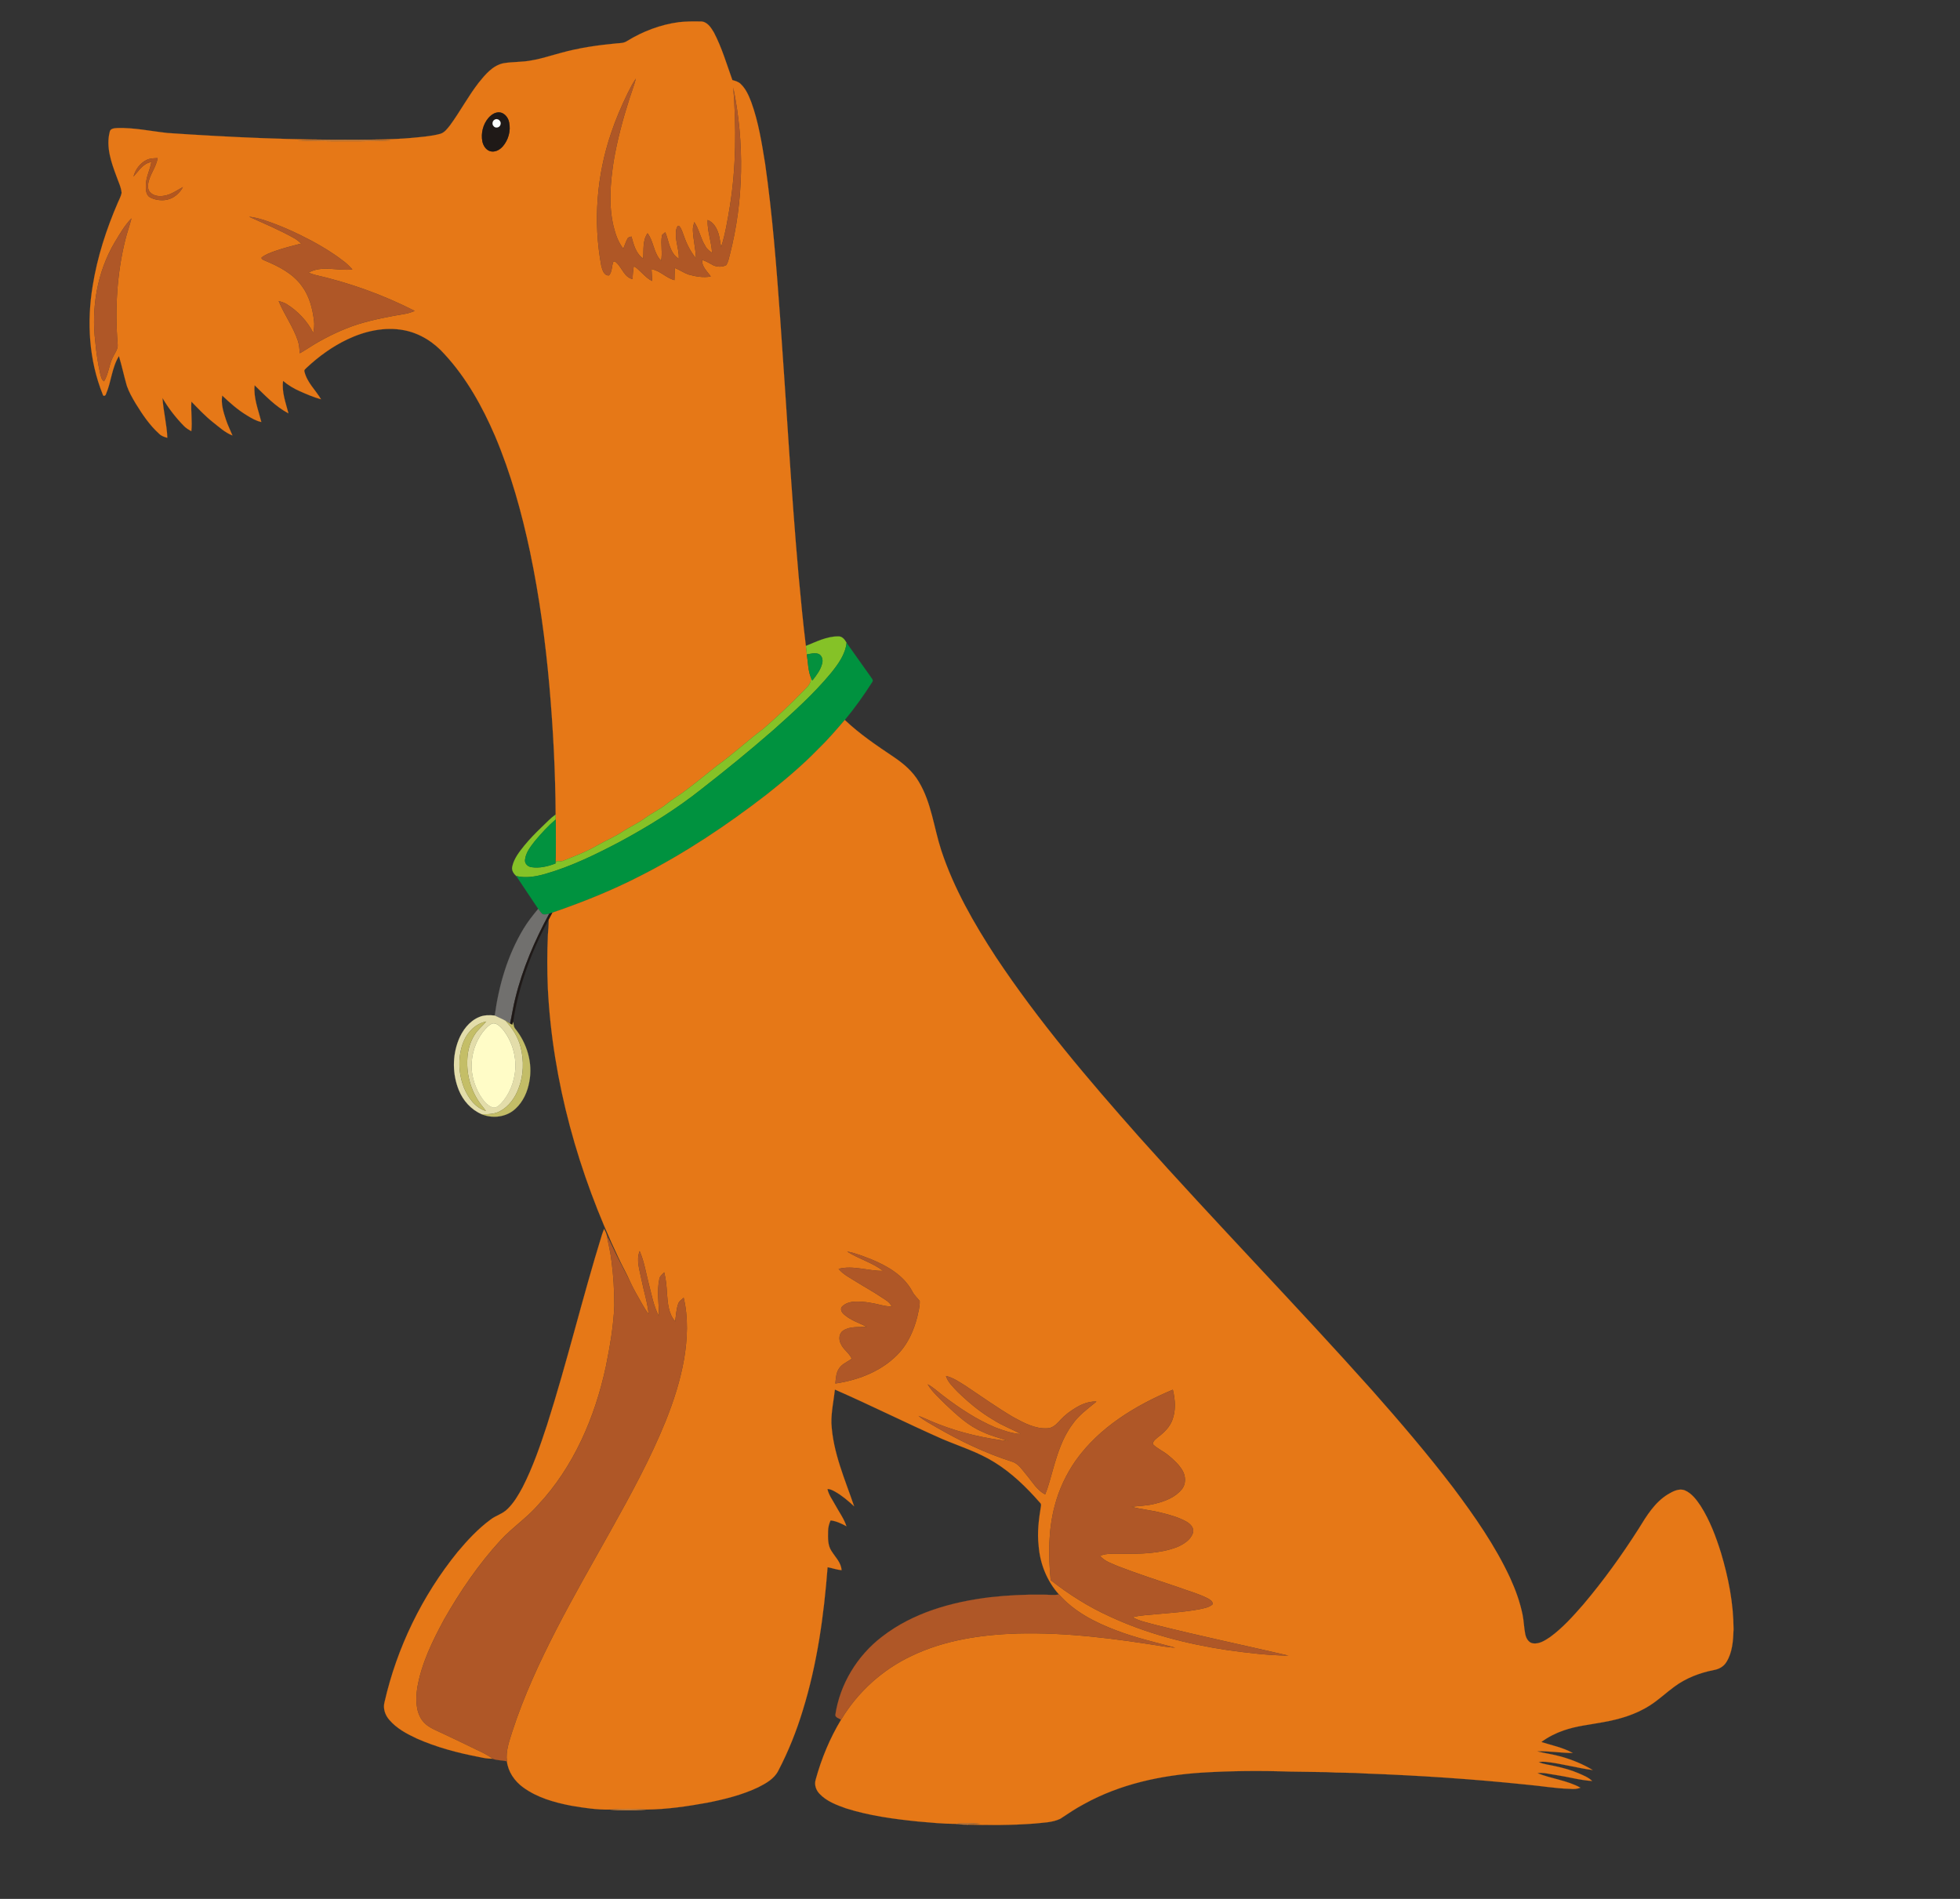 <?xml version="1.0" encoding="UTF-8"?>
<!DOCTYPE svg  PUBLIC '-//W3C//DTD SVG 1.1//EN'  'http://www.w3.org/Graphics/SVG/1.1/DTD/svg11.dtd'>
<svg enable-background="new 0 0 1920 1860" version="1.1" viewBox="0 0 1920 1860" xml:space="preserve" xmlns="http://www.w3.org/2000/svg">
<rect x="0" y="0" width="1920" height="1860" fill="#333333" stroke="none"/>
<g stroke-width=".094">
	<path d="m614.22 40.23c15.44-9.49 32.75-16.11 50.76-18.5 6.98-0.76 14.01-0.86 21.03-0.68 6.44-0.33 10.37 5.77 13.26 10.64 7.8 14.84 12.5 31.03 18.15 46.75 2.91 0.85 6.04 1.62 8.23 3.89 5.04 4.8 7.84 11.37 10.29 17.76 7.07 19.43 10.26 39.97 13.57 60.3 7.15 49.94 11.02 100.27 14.67 150.55 6.14 84.69 10.7 169.48 18.22 254.07 2.1 22.58 4.23 45.17 7.02 67.69 0.31 2.77 0.63 5.55 0.95 8.33 1.27 7.61 1.09 15.58 4.05 22.81 0.58 5.91-4.36 9.78-8.02 13.57-12.3 12.68-25.19 24.78-38.51 36.37-15.63 11.66-29.87 25.07-45.76 36.39-11.09 8.92-22.11 17.96-33.59 26.39-5.3 3.67-10.77 7.12-15.8 11.17-6.4 5.16-13.94 8.59-20.56 13.43-7.25 5.34-15.55 8.96-23.05 13.92-7.64 5.02-16.16 8.45-24.05 13.03-10.54 6.12-21.96 10.48-33.26 14.97-2.12 0.97-4.41 0.2-6.62 0.36-0.36 0.79-0.73 1.56-1.09 2.35 0.66-14.33 0.3-28.7 0.22-43.05-0.03-1.65-0.04-3.28-0.02-4.91-0.24-41.98-2.43-83.96-6.09-125.78-3.91-44.02-9.86-87.91-18.9-131.18-8.21-38.81-18.9-77.25-34.38-113.83-12.4-28.76-27.85-56.63-49.17-79.8-10.43-11.91-24.5-20.9-40.18-23.83-18.77-3.52-38.19 0.86-55.21 8.96-14.78 7.03-28.18 16.74-40.1 27.89-0.9 1.04-2.6 1.99-2.07 3.62 2.43 10.61 10.88 18.15 16.27 27.21-7.16-1.9-13.97-4.92-20.75-7.88-5.92-2.59-11.47-5.98-16.43-10.13-1.5 10.85 2.61 21.43 5.25 31.8-12.83-6.78-22.85-17.55-33.14-27.52-1.24 12.4 3.64 24.19 6.6 35.99-5.1-1.03-9.6-3.71-13.97-6.41-8.98-5.37-16.8-12.33-24.35-19.5-1.39 7.99 1.09 15.88 3.54 23.4 1.75 5.39 4.33 10.44 6.48 15.67-7.33-2.76-13.1-8.29-19.19-13.03-7.61-6.06-14.25-13.16-21.02-20.11-0.69 9.65 1.01 19.32-0.07 28.96-2.67-1.49-5.35-3.05-7.45-5.31-7.97-8.2-15.06-17.3-20.8-27.2 0.82 13.09 4.25 25.9 4.74 39.02-2.84-0.8-5.76-1.7-7.9-3.85-9.42-8.47-16.54-19.11-23.14-29.83-3.3-5.56-6.57-11.21-8.65-17.36-2.77-9.62-4.82-19.44-7.71-29.02-7.03 11.29-7.49 25.12-12.68 37.16-0.31 1.75-2.79 2.7-3.16 0.45-13.57-33.61-15.73-71.01-9.84-106.55 4.5-28.09 13.38-55.33 24.64-81.4 1.32-3.11 3.02-6.11 3.68-9.46-0.45-5.67-3.16-10.81-4.97-16.12-5.12-13.72-10.45-28.71-6.74-43.45 0.44-3.66 4.67-3.82 7.54-4 16.58-0.48 32.88 3.15 49.29 4.88 61.81 4.2 123.74 7.01 185.71 6.55 17.35-0.07 34.73-0.19 52.03-1.64 9.76-0.99 19.63-1.51 29.15-4.06 4.29-1.2 6.98-5.05 9.65-8.33 9.95-13.56 17.83-28.54 28.15-41.84 6.38-7.91 13.51-16.6 23.91-18.96 9.32-1.65 18.91-0.97 28.2-2.92 9.76-1.65 19.14-4.87 28.7-7.36 17.69-4.94 35.95-7.47 54.21-9.22 3.48-0.29 7.22-0.22 10.23-2.28m0.47 51.46c-6.12 12.65-11.7 25.58-16.11 38.92-14.07 41.4-17.58 86.41-9.61 129.42 0.97 3.9 2.51 10.17 7.65 9.71 3.09-3.67 2.52-8.84 4.08-13.14 1.53-1.57 2.92 0.65 4.09 1.59 4.91 5.12 7.19 13.56 14.96 15.17-0.14-4.28 0.58-8.51 1.08-12.75 6.7 4.05 10.85 11.19 18 14.61-0.11-3.86-0.38-7.71-0.63-11.56 8.5 1.35 14.26 8.59 22.5 10.7 0.07-4 0.11-7.99 0.27-11.98 4.55 1.85 8.63 4.67 13.21 6.41 7.12 1.99 14.67 3.4 22.05 2.01-3.4-5.08-8.95-9.46-8.36-16.21 3.99 1.19 7.5 3.41 11.12 5.38 3.91 1.6 8.84 1.76 12.56-0.41 1.77-2.98 2.4-6.44 3.29-9.75 13.78-53.38 14.5-109.89 3.51-163.83 2.97 38.62 2.83 77.69-3.35 116.01-2.22 13.51-4.45 27.1-8.58 40.17-0.83-4.36-1.34-8.79-2.51-13.08-1.74-5.61-4.93-11.37-10.7-13.56-0.47 10.93 3.82 21.29 4.34 32.14-2.57-1.84-5.19-3.74-6.6-6.66-4.7-7.34-6-16.26-10.84-23.5-0.73 2.77-1.57 5.59-1.34 8.5 0.42 9.09 2.74 17.98 3.02 27.09-5.29-6.52-9.16-14.07-11.85-21.99-1.28-3.24-2.15-6.8-4.42-9.51-1.88-1.58-2.34 1.56-2.96 2.79-2.04 9.81 2.85 19.3 2.41 29.12-9.06-5.6-9.62-17.11-13.25-26.08-1.04 1.34-3.21 1.85-3.36 3.76-1.3 8.03 0.83 16.21-0.72 24.24-7.44-7.31-7.14-18.81-13.29-26.92-5.13 7.29-3.63 16.41-4.3 24.76-7.19-4.9-9.31-13.69-11.52-21.57-1.32 0.53-3.11 0.53-3.77 2.01-1.7 3.15-2.76 6.59-4.18 9.86-4.98-6.26-7.61-13.96-9.52-21.62-5.04-20.93-3.19-42.75 0.02-63.8 3.55-20.88 9.04-41.39 15.51-61.54 2.06-6.53 4.59-12.92 6.28-19.57-3.11 4.67-5.72 9.64-8.18 14.66m-128.33 18.66c-3.15 0.67-5.75 2.8-7.84 5.16-5.37 6.26-7.49 15.02-5.96 23.09 0.89 4.05 3.42 8.17 7.57 9.47 4.6 1.31 9.33-1.22 12.32-4.62 5.44-6.26 8-15.11 6.32-23.27-0.85-5.8-6.15-11.47-12.41-9.83m-194.55 27.14c10.71 0.72 21.45 0.58 32.18 0.82 19.75-0.04 39.52 0.35 59.24-0.85-30.47-0.73-60.95-0.42-91.42 0.03m-148.14 19.17c-6.49 3.12-11 9.42-12.89 16.26 5.11-5.52 9.35-13.08 17.53-14.22-1.36 7.88-5.49 15.14-5.44 23.29-0.04 3.93 0.16 8.92 3.95 11.18 5.06 2.77 11.19 3.55 16.84 2.43 6.76-1.49 12.27-6.34 15.52-12.34-5.91 3.2-11.55 7.41-18.35 8.49-4.62 0.77-10 0.42-13.47-3.12-2.35-2.13-2.73-5.56-2.24-8.53 1.32-9.03 7.91-16.19 9.27-25.23-3.61 0.18-7.41 0.13-10.72 1.79m100.31 55.57c15.18 6.91 30.65 13.3 45.16 21.59 2.15 1.37 4.05 3.09 6 4.73-8.79 2.21-17.57 4.51-26.14 7.49-4.43 1.65-9.02 3.25-12.75 6.23-0.33 2 2.17 2.23 3.44 3.06 13.54 5.57 27.35 12.72 36.09 24.9 7.29 9.82 10.43 22.02 11.86 34 0.53 3.99 0.04 8.01-0.72 11.93-5.96-11.8-15.33-21.66-26.58-28.55-2.29-1.3-4.86-1.98-7.36-2.75 5.56 13.42 14.36 25.36 18.95 39.23 1.22 3.86 1.47 7.94 1.73 11.96 4.92-2.78 9.6-5.94 14.4-8.91 13.24-7.81 27.19-14.49 41.8-19.3 15.46-4.84 31.42-7.84 47.37-10.53 3.16-0.45 6.09-1.76 9.1-2.73-31.15-15.89-64.34-27.78-98.44-35.5-1.93-0.59-3.82-1.33-5.71-2.02 13.24-7.54 28.75-1.49 42.99-3.15-3.09-3.63-6.67-6.81-10.57-9.56-9.22-7.05-19.22-13-29.41-18.53-15.02-7.95-30.55-15-46.71-20.3-4.72-1.56-9.59-2.61-14.5-3.29m-131.6 25.13c-17.22 29.08-23.06 64.07-19.01 97.42 0.95 10.71 2.56 21.37 4.95 31.85 0.7 2.47 1.21 5.41 3.61 6.85 4.33-7.11 4.79-15.74 8.4-23.17 1.92-4.29 5.54-8.22 4.9-13.25-2.74-34.19-0.75-68.93 7.53-102.26 1.74-7.04 4.22-13.87 6.03-20.89-6.71 6.87-11.47 15.3-16.41 23.45z" fill="#E67817" stroke="#E67817"/>
	<path d="m614.69 91.69c2.46-5.02 5.07-9.99 8.18-14.66-1.69 6.65-4.22 13.04-6.28 19.57-6.47 20.15-11.96 40.66-15.51 61.54-3.21 21.05-5.06 42.87-0.02 63.8 1.91 7.66 4.54 15.36 9.52 21.62 1.42-3.27 2.48-6.71 4.18-9.86 0.66-1.48 2.45-1.48 3.77-2.01 2.21 7.88 4.33 16.67 11.52 21.57 0.67-8.35-0.83-17.47 4.3-24.76 6.15 8.11 5.85 19.61 13.29 26.92 1.55-8.03-0.58-16.21 0.72-24.24 0.15-1.91 2.32-2.42 3.36-3.76 3.63 8.97 4.19 20.48 13.25 26.08 0.44-9.82-4.45-19.31-2.41-29.12 0.62-1.23 1.08-4.37 2.96-2.79 2.27 2.71 3.14 6.27 4.42 9.51 2.69 7.92 6.56 15.47 11.85 21.99-0.28-9.11-2.6-18-3.02-27.09-0.23-2.91 0.61-5.73 1.34-8.5 4.84 7.24 6.14 16.16 10.84 23.5 1.41 2.92 4.03 4.82 6.6 6.66-0.52-10.85-4.81-21.21-4.34-32.14 5.77 2.19 8.96 7.95 10.7 13.56 1.17 4.29 1.68 8.72 2.51 13.08 4.13-13.07 6.36-26.66 8.58-40.17 6.18-38.32 6.32-77.39 3.35-116.01 10.99 53.94 10.27 110.45-3.51 163.83-0.89 3.31-1.52 6.77-3.29 9.75-3.72 2.17-8.65 2.01-12.56 0.41-3.62-1.97-7.13-4.19-11.12-5.38-0.59 6.75 4.96 11.13 8.36 16.21-7.38 1.39-14.93-0.02-22.05-2.01-4.58-1.74-8.66-4.56-13.21-6.41-0.16 3.99-0.2 7.98-0.27 11.98-8.24-2.11-14-9.35-22.5-10.7 0.25 3.85 0.52 7.7 0.63 11.56-7.15-3.42-11.3-10.56-18-14.61-0.5 4.24-1.22 8.47-1.08 12.75-7.77-1.61-10.05-10.05-14.96-15.17-1.17-0.94-2.56-3.16-4.09-1.59-1.56 4.3-0.99 9.47-4.08 13.14-5.14 0.46-6.68-5.81-7.65-9.71-7.97-43.01-4.46-88.02 9.61-129.42 4.41-13.34 9.99-26.27 16.11-38.92z" fill="#AF5726" stroke="#AF5726"/>
	<path d="m486.36 110.35c6.26-1.64 11.56 4.03 12.41 9.83 1.68 8.16-0.88 17.01-6.32 23.27-2.99 3.4-7.72 5.93-12.32 4.62-4.15-1.3-6.68-5.42-7.57-9.47-1.53-8.07 0.59-16.83 5.96-23.09 2.09-2.36 4.69-4.49 7.84-5.16m-1.87 6.97c-2.13 1.18-2.66 4.28-1.04 6.1 1.78 2.6 6.29 1.56 6.8-1.55 1.07-3.22-2.89-6.59-5.76-4.55z" fill="#1F1917" stroke="#1F1917"/>
	<path d="m484.49 117.32c2.87-2.04 6.83 1.33 5.76 4.55-0.51 3.11-5.02 4.15-6.8 1.55-1.62-1.82-1.09-4.92 1.04-6.1z" fill="#FBFDFD" stroke="#FBFDFD"/>
	<path d="m291.81 137.49c30.47-0.45 60.95-0.76 91.42-0.03-19.72 1.2-39.49 0.81-59.24 0.85-10.73-0.24-21.47-0.1-32.18-0.82z" fill="#C57A35" stroke="#C57A35"/>
	<path d="m143.67 156.66c3.31-1.66 7.11-1.61 10.72-1.79-1.36 9.04-7.95 16.2-9.27 25.23-0.49 2.97-0.11 6.4 2.24 8.53 3.47 3.54 8.85 3.89 13.47 3.12 6.8-1.08 12.44-5.29 18.35-8.49-3.25 6-8.76 10.85-15.52 12.34-5.65 1.12-11.78 0.34-16.84-2.43-3.79-2.26-3.99-7.25-3.95-11.18-0.05-8.15 4.08-15.41 5.44-23.29-8.18 1.14-12.42 8.7-17.53 14.22 1.89-6.84 6.4-13.14 12.89-16.26z" fill="#B3561F" stroke="#B3561F"/>
	<path d="m243.98 212.23c4.91 0.68 9.78 1.73 14.5 3.29 16.16 5.3 31.69 12.35 46.71 20.3 10.19 5.53 20.19 11.48 29.41 18.53 3.9 2.75 7.48 5.93 10.57 9.56-14.24 1.66-29.75-4.39-42.99 3.15 1.89 0.69 3.78 1.43 5.71 2.02 34.1 7.72 67.29 19.61 98.44 35.5-3.01 0.97-5.94 2.28-9.1 2.73-15.95 2.69-31.91 5.69-47.37 10.53-14.61 4.81-28.56 11.49-41.8 19.3-4.8 2.97-9.48 6.13-14.4 8.91-0.26-4.02-0.51-8.1-1.73-11.96-4.59-13.87-13.39-25.81-18.95-39.23 2.5 0.77 5.07 1.45 7.36 2.75 11.25 6.89 20.62 16.75 26.58 28.55 0.76-3.92 1.25-7.94 0.72-11.93-1.43-11.98-4.57-24.18-11.86-34-8.74-12.18-22.55-19.33-36.09-24.9-1.27-0.83-3.77-1.06-3.44-3.06 3.73-2.98 8.32-4.58 12.75-6.23 8.57-2.98 17.35-5.28 26.14-7.49-1.95-1.64-3.85-3.36-6-4.73-14.51-8.29-29.98-14.68-45.16-21.59z" fill="#AF5727" stroke="#AF5727"/>
	<path d="m112.38 237.36c4.94-8.15 9.7-16.58 16.41-23.45-1.81 7.02-4.29 13.85-6.03 20.89-8.28 33.33-10.27 68.07-7.53 102.26 0.64 5.03-2.98 8.96-4.9 13.25-3.61 7.43-4.07 16.06-8.4 23.17-2.4-1.44-2.91-4.38-3.61-6.85-2.39-10.48-4-21.14-4.95-31.85-4.05-33.35 1.79-68.34 19.01-97.42z" fill="#AF5727" stroke="#AF5727"/>
	<path d="m789.42 632.7c10.15-4.05 20.39-9.37 31.57-9.33 4.01-0.33 6.64 3.18 8.32 6.33-1.21 11.36-8.23 20.82-15.14 29.46-17.01 20.57-36.96 38.43-56.83 56.16-22.86 19.92-46.35 39.11-70.28 57.72-24.77 19.72-51.83 36.4-79.67 51.42-23.56 12.41-47.68 24.23-73.36 31.61-9.12 2.58-18.85 4.31-28.24 2.07-2.56-2.29-4.81-5.52-4-9.13 1.59-7.89 6.77-14.4 11.68-20.54 5.38-6.59 11.32-12.68 17.46-18.55 4.35-4.15 8.47-8.58 13.38-12.09-0.02 1.63-0.01 3.26 0.02 4.91-7.49 6.36-14.13 13.66-20.43 21.17-4.18 5.4-8.81 11.17-9.57 18.19-0.53 3.7 2.6 6.74 6.08 7.25 8.02 1.29 16.22-0.72 23.7-3.56 0.36-0.79 0.73-1.56 1.09-2.35 2.21-0.16 4.5 0.61 6.62-0.36 11.3-4.49 22.72-8.85 33.26-14.97 7.89-4.58 16.41-8.01 24.05-13.03 7.5-4.96 15.8-8.58 23.05-13.92 6.62-4.84 14.16-8.27 20.56-13.43 5.03-4.05 10.5-7.5 15.8-11.17 11.48-8.43 22.5-17.47 33.59-26.39 15.89-11.32 30.13-24.73 45.76-36.39 13.32-11.59 26.21-23.69 38.51-36.37 3.66-3.79 8.6-7.66 8.02-13.57 0.44 0.89 0.9 1.77 1.39 2.65 4.01-5.11 8.19-10.49 9.64-16.96 0.86-3.42-0.34-7.74-3.88-9.08-3.66-1.25-7.54-0.02-11.2 0.58-0.32-2.78-0.64-5.56-0.95-8.33z" fill="#85C227" stroke="#85C227"/>
	<path d="m829.31 629.7c7.78 10.88 15.43 21.86 23.23 32.73 0.98 1.72 3.52 3.82 1.76 5.82-8.15 12.85-17.03 25.24-26.74 36.96-8.5 9.9-17.01 19.82-26.44 28.88-15.47 15.99-32.61 30.24-50.01 44.08-38.79 29.98-79.74 57.37-123.48 79.61-27.87 14.36-57.02 26.06-86.65 36.21-0.99 0.34-1.97 0.68-2.95 1.02-2.09 0.43-4.31 1.06-6.43 0.47-1.78-1.45-3.05-3.4-4.36-5.26-7.11-10.72-14.37-21.35-21.45-32.08 9.39 2.24 19.12 0.51 28.24-2.07 25.68-7.38 49.8-19.2 73.36-31.61 27.84-15.02 54.9-31.7 79.67-51.42 23.93-18.61 47.42-37.8 70.28-57.72 19.87-17.73 39.82-35.59 56.83-56.16 6.91-8.64 13.93-18.1 15.14-29.46z" fill="#00923F" stroke="#00923F"/>
	<path d="m790.37 641.03c3.66-0.6 7.54-1.83 11.2-0.58 3.54 1.34 4.74 5.66 3.88 9.08-1.45 6.47-5.63 11.85-9.64 16.96-0.49-0.88-0.95-1.76-1.39-2.65-2.96-7.23-2.78-15.2-4.05-22.81z" fill="#04913E" stroke="#04913E"/>
	<path d="m801.12 734.09c9.43-9.06 17.94-18.98 26.44-28.88 14.54 13.87 31.29 25.1 47.92 36.28 9.64 6.5 18.77 14.22 24.65 24.41 12.28 20.47 14.63 44.68 21.89 67 12.33 37.36 32.11 71.72 53.52 104.53 41.68 62.75 90.67 120.21 140.55 176.5 74.79 83.77 153.22 164.2 228.03 247.96 27.45 31.03 54.4 62.54 79.53 95.49 20.86 27.86 40.98 56.61 55.67 88.29 5.24 11.5 9.62 23.46 12.15 35.88 1.29 6.35 1.37 12.89 2.67 19.25 0.82 3.79 3.05 8.03 7.21 8.86 6.37 1.04 12.12-2.77 17.17-6.16 12.23-8.92 22.38-20.31 32.31-31.65 19.89-23.51 37.95-48.56 54.47-74.53 7.69-12.49 15.66-25.69 28.49-33.54 4.89-2.92 10.72-6.13 16.55-3.99 6.9 2.91 11.51 9.24 15.57 15.27 9.02 14.18 14.96 30.07 19.96 46.04 7.25 24.29 12.24 49.47 12.29 74.89-0.38 10.92-1.04 22.59-7.06 32.08-2.61 4.39-7.38 6.95-12.32 7.76-13.8 2.73-27.28 7.87-38.63 16.3-8.07 5.89-15.33 12.85-23.76 18.23-13.93 9.02-30.12 13.75-46.33 16.59-12.77 2.41-25.86 3.64-38.19 7.96-7.85 2.7-15.34 6.49-22.02 11.42 10.31 3.29 21.18 5.39 30.71 10.72-11.65 0.08-23.23-2.12-34.88-1.6 7.83 2 15.9 2.96 23.67 5.21 10.76 3.05 21.23 7.31 30.81 13.11-15.49-2.01-30.6-6.42-46.16-8.06-2.26-0.14-4.55-0.17-6.74 0.34 5.36 2.25 11.2 2.74 16.81 4.08 7.5 1.72 15 3.66 22.09 6.74 4.71 2.09 9.7 3.94 13.48 7.62-11.93-0.74-23.53-4.08-35.34-5.86-6.07-0.76-12.12-2.69-18.27-1.79 13.75 5.55 29.05 7.01 42.14 14.23-3.24 1.34-6.74 1.46-10.17 1.11-14.76-0.35-29.31-3.05-44.01-4.27-52.2-5.43-104.59-8.86-157.04-10.79-12.63-0.97-25.32-0.48-37.95-1.32-11.67-0.24-23.34-0.33-35-0.5-28.87-0.98-57.81-0.79-86.65 0.99-39.91 2.56-80.1 11.21-115.34 30.73-8.14 4.3-15.77 9.45-23.42 14.53-7.89 3.74-16.9 3.71-25.41 4.66-22.06 1.67-44.2 1.67-66.29 1.01 4.46-0.2 8.92-0.66 13.4-0.84-7.91-0.66-15.86-0.94-23.75 0.12-12.58 0.03-25.12-1.29-37.63-2.36-23.67-2.45-47.45-5.63-70.2-12.86-9.25-3.27-18.95-6.9-25.83-14.18-3.55-3.6-5.35-8.99-3.83-13.91 5.63-20.58 13.89-40.47 24.9-58.75 16.17-27.05 40.53-49.06 69.04-62.48 32.3-15.52 68.49-20.84 104.01-21.93 48.37-1.22 96.52 5.13 144.16 12.88 3.32 0.48 6.66 0.75 10.02 1.02-19.46-5.28-39.21-9.73-58.05-17.03-20.64-7.82-41.12-18.32-55.83-35.19-11.76-13.06-18.55-30.25-19.84-47.7-1.54-13.05 0.21-26.2 2.31-39.07 0.25-1.14-0.04-2.09-0.85-2.86-13.23-15.13-27.8-29.4-45.02-39.95-15.75-9.79-33.56-15.36-50.56-22.5-35.41-15.62-70.01-33.04-105.47-48.53-1.23 10.94-3.65 21.82-3.44 32.88 1.4 28.47 13.18 54.84 22.25 81.43-5.8-5.32-11.82-10.5-18.71-14.37-2.3-1.25-4.72-2.6-7.42-2.49 1.25 5.89 5.08 10.78 7.87 16.02 3.68 6.73 8.33 13.03 10.75 20.39-4.91-2.6-9.95-5.1-15.55-5.7-1.49 3.36-2.44 6.98-2.44 10.69-0.08 6.33-0.49 13.23 3.03 18.83 3.72 6.21 9.77 11.55 10.17 19.25-4.68-0.43-9.09-2.08-13.68-2.91-3.65 47.35-10.21 94.78-24.33 140.26-6.17 20.34-14.1 40.18-23.95 59.03-3.97 7.94-12.11 12.44-19.72 16.29-15.79 7.48-32.88 11.73-49.95 15.1-19.58 3.56-39.42 6.47-59.34 6.69-11.92-0.91-23.95-1.03-35.86 0.04-12.8 0.21-25.54-1.68-38.13-3.84-16.53-3.2-33.32-7.94-47.08-18.03-8.27-6.05-14.58-15.18-15.8-25.5-1.3-10.11 2.39-19.83 5.33-29.29 11.24-34.54 26.53-67.6 43.13-99.85 17.08-33.16 35.73-65.48 53.92-98.03 19.25-34.51 38.26-69.3 53.12-105.99 7.89-19.65 14.44-39.94 18.09-60.84 3.3-19.79 4.27-40.38-0.43-60.03-1.92 1.93-4.63 3.37-5.4 6.18-1.88 5.47-2.07 11.33-2.91 17.02-6.65-7.58-7.3-18.02-8.05-27.59-0.37-6.88-0.97-13.78-2.71-20.47-1.8 2.04-4.35 3.72-4.75 6.64-2.58 11.98-0.28 24.25-0.39 36.36-5.26-9.86-7.14-21.02-9.96-31.72-2.84-10.73-4.44-21.88-8.95-32.1-3.62 9.26 0.16 18.9 1.86 28.12 2.2 11.24 5.9 22.21 6.97 33.66-4.83-6.32-8.23-13.51-12.27-20.31-2.02-3.56-3.89-7.2-5.61-10.9-3.48-8.23-8-15.95-11.72-24.06-39.12-82.66-64.53-172.46-69.14-264.01-0.73-17.33-0.73-34.7 0.04-52.02 0.35-5.09 0.86-10.18 0.78-15.28 1.14-2.24 2.33-4.44 3.49-6.66 29.63-10.15 58.78-21.85 86.65-36.21 43.74-22.24 84.69-49.63 123.48-79.61 17.4-13.84 34.54-28.09 50.01-44.08m28.81 491.84c11.26 7.23 24.58 10.75 35.27 18.93-14.59 0.27-29.21-5.65-43.69-1.98 4.75 5.73 11.56 8.97 17.71 12.91 7.8 4.89 15.94 9.26 23.58 14.42 3.99 2.74 8.81 4.9 10.77 9.66-3.64-0.2-7.26-0.71-10.78-1.61-8.12-2.02-16.47-3.51-24.86-3.29-4.93 0.14-10.3 1.56-13.56 5.49-1.3 2.53 0.39 5.22 2.29 6.89 6.44 5.88 14.99 8.42 22.59 12.4-7.72 0.41-16.19-0.83-23.07 3.48-4.39 2.69-4.79 8.87-2.48 13.09 2.38 5.68 8.24 8.9 10.66 14.53-3.99 3.19-9.27 4.91-12.2 9.31-3.14 4.34-3.32 9.87-3.84 15.01 23.64-3.46 47.55-12.95 63.6-31.26 8.22-9.54 13.35-21.41 16.5-33.5 1.11-5.31 2.79-10.67 2.5-16.12-2.63-3.17-5.71-6.03-7.51-9.78-8.34-15.42-24.32-24.48-39.98-30.99-7.7-2.9-15.36-6.15-23.5-7.59m96.74 121.89c1.96 6.22 6.93 10.65 11.22 15.29 10.74 10.45 22.3 20.18 35.3 27.7 8.47 5.6 18.12 8.95 26.94 13.89-8.77-0.48-17.15-3.43-25.28-6.53-18.17-7.73-34.77-18.67-50.42-30.61-5.22-3.87-9.92-8.46-15.65-11.6 4.52 7.65 11.36 13.48 17.53 19.74 10.98 10.21 22.11 20.9 36.15 26.79 8.17 4 17.09 5.97 25.57 9.16-23.27-2.7-46.34-7.91-68.19-16.43-6.81-2.5-13.25-5.86-20.06-8.3 5.23 4.45 11.41 7.49 17.27 10.99 23.55 13.64 48.25 25.48 74.21 33.77 6.71 2.02 10.31 8.46 14.63 13.44 5.56 6.57 9.99 14.67 17.96 18.64 3.48-8.36 5.44-17.22 8.03-25.87 4.28-14.87 9.14-29.96 18.49-42.51 6.23-9.11 15.29-15.59 23.71-22.5-9.52-0.5-18.1 4.33-25.63 9.6-4.52 3.06-8.36 6.95-12.06 10.92-2.71 2.94-6.2 5.55-10.36 5.66-12.06 0.76-23.05-5.31-33.31-10.86-15.99-9.38-31.06-20.21-46.49-30.46-6.2-3.88-12.33-8.23-19.56-9.92m127.05 82.89c-9.38 13.48-16.49 28.56-20.56 44.48-6.3 23.63-6.24 48.43-3.88 72.61 17.78 13.92 36.97 26.1 57.56 35.42 36.58 17.1 76.07 27.15 115.89 33.13 19.69 2.69 39.51 5.11 59.41 5.35-43.55-10.13-87.34-19.27-130.71-30.21-7.42-2.12-15.19-3.46-21.93-7.38 7.99-2.18 16.32-2.15 24.5-3.12 13.75-1.22 27.56-2.19 41.15-4.75 4.33-0.98 9.07-1.64 12.56-4.63 0.77-2.97-2.35-4.6-4.44-5.87-9.45-4.84-19.81-7.52-29.72-11.22-19.37-6.5-38.81-12.85-57.89-20.18-6.38-2.75-13.42-4.88-18.1-10.32 6.44-2.9 13.6-1.8 20.45-1.98 18.55-0.01 37.73 0.03 55.29-6.76 6.3-2.72 12.93-6.91 15.3-13.69 1.52-4.75-2.43-8.78-6.18-10.97-7.53-4.3-15.99-6.62-24.34-8.71-9.8-2.58-19.96-3.36-29.73-6 7.56-0.95 15.26-0.95 22.67-2.89 9.85-2.35 20.16-6.16 26.69-14.31 4.18-5.11 3.89-12.65 0.71-18.18-3.46-5.95-8.64-10.67-13.91-14.99-4.8-4.02-10.77-6.47-15.22-10.9-0.01-3.26 3.09-5.16 5.26-7.08 5.7-4.29 11.11-9.49 13.71-16.29 3.8-9.57 2.99-20.2 0.63-30.01-36.41 15.29-71.95 36.71-95.17 69.45z" fill="#E67817" stroke="#E67817"/>
	<path d="m523.9 823.91c6.3-7.51 12.94-14.81 20.43-21.17 0.08 14.35 0.44 28.72-0.22 43.05-7.48 2.84-15.68 4.85-23.7 3.56-3.48-0.51-6.61-3.55-6.08-7.25 0.76-7.02 5.39-12.79 9.57-18.19z" fill="#02923F" stroke="#02923F"/>
	<path d="m527.24 890.22c1.31 1.86 2.58 3.81 4.36 5.26 2.12 0.59 4.34-0.04 6.43-0.47-14.16 26.21-26.13 53.79-33.2 82.8-2.13 8.19-3.29 16.58-5.16 24.83-1.52-0.96-3-1.95-4.54-2.84-3.37-1.94-7.02-3.32-10.48-5.07 4.05-29.68 12.59-59.16 28.16-84.93 4.14-7.01 9.27-13.33 14.43-19.58z" fill="#71706E" stroke="#71706E"/>
	<path d="m538.03 895.01c0.98-0.34 1.96-0.68 2.95-1.02-1.16 2.22-2.35 4.42-3.49 6.66-17.07 31.25-29.55 65.24-34.91 100.51-0.25 0.91-0.49 1.82-0.72 2.76-0.54-0.32-1.64-0.96-2.19-1.28 1.87-8.25 3.03-16.64 5.16-24.83 7.07-29.01 19.04-56.59 33.2-82.8z" fill="#1F1917" stroke="#1F1917"/>
	<path d="m469.29 996.25c4.82-2.14 10.22-1.99 15.36-1.52 3.46 1.75 7.11 3.13 10.48 5.07 6.95 7.37 12.54 16.24 14.97 26.15 3.24 13.12 2.9 27.32-2.06 39.99-3.4 9.26-9.53 17.98-18.45 22.62-5.46 2.89-11.83 2.94-17.85 2.77-10.31-4.48-18.23-13.38-22.36-23.74-6.15-15.32-6.29-33.08-0.32-48.48 3.74-9.64 10.46-18.76 20.23-22.86m-15.16 23.87c-5.8 14.43-5.27 31.01 0.41 45.4 4.03 9.74 10.95 19.53 21.51 22.69-1.04-1.39-2.1-2.76-3.16-4.11-10.86-12.98-16.15-30.29-15.09-47.13 0.41-8.14 2.62-16.26 6.99-23.18 3.04-5.06 7.76-8.73 11.52-13.2-10.23 2.05-18.31 10.07-22.18 19.53m28.29-17.66c-2.93 1.12-5.16 3.46-7.26 5.71-7.7 8.75-12.17 20.2-13.05 31.78-1 11.46 2.38 22.98 8.09 32.83 3.03 4.79 6.66 9.86 12.2 11.89 3.35 1.12 6.23-1.71 8.42-3.84 8.48-9.15 13.08-21.49 14.02-33.82 0.7-13.96-3.74-28.35-12.7-39.14-2.5-2.66-5.74-6.09-9.72-5.41z" fill="#E3DDAA" stroke="#E3DDAA"/>
	<path d="m495.13 999.8c1.54 0.89 3.02 1.88 4.54 2.84 0.55 0.32 1.65 0.96 2.19 1.28 0.23-0.94 0.47-1.85 0.72-2.76 0.62 2.11 0.55 4.53 2 6.34 11.61 14.31 17.49 33.71 13.92 51.98-1.74 9.89-6.02 19.62-13.53 26.49-8.65 8.26-22.42 10-33.23 5.36 6.02 0.17 12.39 0.12 17.85-2.77 8.92-4.64 15.05-13.36 18.45-22.62 4.96-12.67 5.3-26.87 2.06-39.99-2.43-9.91-8.02-18.78-14.97-26.15z" fill="#C3BD67" stroke="#C3BD67"/>
	<path d="m454.13 1020.1c3.87-9.46 11.95-17.48 22.18-19.53-3.76 4.47-8.48 8.14-11.52 13.2-4.37 6.92-6.58 15.04-6.99 23.18-1.06 16.84 4.23 34.15 15.09 47.13 1.06 1.35 2.12 2.72 3.16 4.11-10.56-3.16-17.48-12.95-21.51-22.69-5.68-14.39-6.21-30.97-0.41-45.4z" fill="#C4BE67" stroke="#C4BE67"/>
	<path d="m482.42 1002.5c3.98-0.68 7.22 2.75 9.72 5.41 8.96 10.79 13.4 25.18 12.7 39.14-0.94 12.33-5.54 24.67-14.02 33.82-2.19 2.13-5.07 4.96-8.42 3.84-5.54-2.03-9.17-7.1-12.2-11.89-5.71-9.85-9.09-21.37-8.09-32.83 0.88-11.58 5.35-23.03 13.05-31.78 2.1-2.25 4.33-4.59 7.26-5.71z" fill="#FFFCC7" stroke="#FFFCC7"/>
	<path d="m589.64 1209.6c0.64-1.98 1.36-3.93 2.13-5.84 0.92 1.9 2.02 3.8 2.55 5.89 1.56 8.47 3.75 16.82 4.69 25.39 1.97 14.57 2.74 29.3 2.78 44-0.83 20.04-4.32 39.87-8.28 59.5-10.65 49.58-31.45 98.16-66.38 135.55-11.04 12.7-25.23 22.07-36.62 34.41-21.55 23.46-39.59 49.95-55.35 77.57-11.52 21.3-22.44 43.51-26.46 67.61-1.44 10.37-1.57 21.99 4.58 30.99 4.5 6.65 12.36 9.45 19.31 12.76 9.44 4.55 19 8.87 28.39 13.55 7.28 3.78 15.1 6.62 21.64 11.7-4.62 0.1-9.16-0.76-13.64-1.76-20.8-3.98-41.45-9.46-60.85-18.09-9.78-4.57-19.67-9.88-26.76-18.22-4.09-4.65-6.3-11.1-4.7-17.22 12.2-53.65 36.96-104.42 71.58-147.17 9.7-11.55 20.07-22.73 32.24-31.72 5.2-4.04 11.97-5.62 16.63-10.39 6.27-6.01 10.66-13.62 14.76-21.19 10-19.5 17.16-40.29 23.99-61.07 19.68-61.57 34.6-124.53 53.77-186.25z" fill="#E67817" stroke="#E67817"/>
	<path d="m594.32 1209.7c4.22 7.94 7.75 16.22 11.87 24.21 3.7 7.42 7.78 14.65 11.34 22.14 1.72 3.7 3.59 7.34 5.61 10.9 4.04 6.8 7.44 13.99 12.27 20.31-1.07-11.45-4.77-22.42-6.97-33.66-1.7-9.22-5.48-18.86-1.86-28.12 4.51 10.22 6.11 21.37 8.95 32.1 2.82 10.7 4.7 21.86 9.96 31.72 0.11-12.11-2.19-24.38 0.39-36.36 0.4-2.92 2.95-4.6 4.75-6.64 1.74 6.69 2.34 13.59 2.71 20.47 0.75 9.57 1.4 20.01 8.05 27.59 0.84-5.69 1.03-11.55 2.91-17.02 0.77-2.81 3.48-4.25 5.4-6.18 4.7 19.65 3.73 40.24 0.43 60.03-3.65 20.9-10.2 41.19-18.09 60.84-14.86 36.69-33.87 71.48-53.12 105.99-18.19 32.55-36.84 64.87-53.92 98.03-16.6 32.25-31.89 65.31-43.13 99.85-2.94 9.46-6.63 19.18-5.33 29.29-4.59-1.08-9.53-0.72-13.92-2.46-6.54-5.08-14.36-7.92-21.64-11.7-9.39-4.68-18.95-9-28.39-13.55-6.95-3.31-14.81-6.11-19.31-12.76-6.15-9-6.02-20.62-4.58-30.99 4.02-24.1 14.94-46.31 26.46-67.61 15.76-27.62 33.8-54.11 55.35-77.57 11.39-12.34 25.58-21.71 36.62-34.41 34.93-37.39 55.73-85.97 66.38-135.55 3.96-19.63 7.45-39.46 8.28-59.5-0.04-14.7-0.81-29.43-2.78-44-0.94-8.57-3.13-16.92-4.69-25.39z" fill="#AF5727" stroke="#AF5727"/>
	<path d="m829.93 1225.9c8.14 1.44 15.8 4.69 23.5 7.59 15.66 6.51 31.64 15.57 39.98 30.99 1.8 3.75 4.88 6.61 7.51 9.78 0.29 5.45-1.39 10.81-2.5 16.12-3.15 12.09-8.28 23.96-16.5 33.5-16.05 18.31-39.96 27.8-63.6 31.26 0.52-5.14 0.7-10.67 3.84-15.01 2.93-4.4 8.21-6.12 12.2-9.31-2.42-5.63-8.28-8.85-10.66-14.53-2.31-4.22-1.91-10.4 2.48-13.09 6.88-4.31 15.35-3.07 23.07-3.48-7.6-3.98-16.15-6.52-22.59-12.4-1.9-1.67-3.59-4.36-2.29-6.89 3.26-3.93 8.63-5.35 13.56-5.49 8.39-0.22 16.74 1.27 24.86 3.29 3.52 0.9 7.14 1.41 10.78 1.61-1.96-4.76-6.78-6.92-10.77-9.66-7.64-5.16-15.78-9.53-23.58-14.42-6.15-3.94-12.96-7.18-17.71-12.91 14.48-3.67 29.1 2.25 43.69 1.98-10.69-8.18-24.01-11.7-35.27-18.93z" fill="#AF5727" stroke="#AF5727"/>
	<path d="m926.67 1347.8c7.23 1.69 13.36 6.04 19.56 9.92 15.43 10.25 30.5 21.08 46.49 30.46 10.26 5.55 21.25 11.62 33.31 10.86 4.16-0.11 7.65-2.72 10.36-5.66 3.7-3.97 7.54-7.86 12.06-10.92 7.53-5.27 16.11-10.1 25.63-9.6-8.42 6.91-17.48 13.39-23.71 22.5-9.35 12.55-14.21 27.64-18.49 42.51-2.59 8.65-4.55 17.51-8.03 25.87-7.97-3.97-12.4-12.07-17.96-18.64-4.32-4.98-7.92-11.42-14.63-13.44-25.96-8.29-50.66-20.13-74.21-33.77-5.86-3.5-12.04-6.54-17.27-10.99 6.81 2.44 13.25 5.8 20.06 8.3 21.85 8.52 44.92 13.73 68.19 16.43-8.48-3.19-17.4-5.16-25.57-9.16-14.04-5.89-25.17-16.58-36.15-26.79-6.17-6.26-13.01-12.09-17.53-19.74 5.73 3.14 10.43 7.73 15.65 11.6 15.65 11.94 32.25 22.88 50.42 30.61 8.13 3.1 16.51 6.05 25.28 6.53-8.82-4.94-18.47-8.29-26.94-13.89-13-7.52-24.56-17.25-35.3-27.7-4.29-4.64-9.26-9.07-11.22-15.29z" fill="#AF5727" stroke="#AF5727"/>
	<path d="m1053.7 1430.7c23.22-32.74 58.76-54.16 95.17-69.45 2.36 9.81 3.17 20.44-0.63 30.01-2.6 6.8-8.01 12-13.71 16.29-2.17 1.92-5.27 3.82-5.26 7.08 4.45 4.43 10.42 6.88 15.22 10.9 5.27 4.32 10.45 9.04 13.91 14.99 3.18 5.53 3.47 13.07-0.71 18.18-6.53 8.15-16.84 11.96-26.69 14.31-7.41 1.94-15.11 1.94-22.67 2.89 9.77 2.64 19.93 3.42 29.73 6 8.35 2.09 16.81 4.41 24.34 8.71 3.75 2.19 7.7 6.22 6.18 10.97-2.37 6.78-9 10.97-15.3 13.69-17.56 6.79-36.74 6.75-55.29 6.76-6.85 0.18-14.01-0.92-20.45 1.98 4.68 5.44 11.72 7.57 18.1 10.32 19.08 7.33 38.52 13.68 57.89 20.18 9.91 3.7 20.27 6.38 29.72 11.22 2.09 1.27 5.21 2.9 4.44 5.87-3.49 2.99-8.23 3.65-12.56 4.63-13.59 2.56-27.4 3.53-41.15 4.75-8.18 0.97-16.51 0.94-24.5 3.12 6.74 3.92 14.51 5.26 21.93 7.38 43.37 10.94 87.16 20.08 130.71 30.21-19.9-0.24-39.72-2.66-59.41-5.35-39.82-5.98-79.31-16.03-115.89-33.13-20.59-9.32-39.78-21.5-57.56-35.42-2.36-24.18-2.42-48.98 3.88-72.61 4.07-15.92 11.18-31 20.56-44.48z" fill="#AF5727" stroke="#AF5727"/>
	<path d="m1037.3 1561.7c14.71 16.87 35.19 27.37 55.83 35.19 18.84 7.3 38.59 11.75 58.05 17.03-3.36-0.27-6.7-0.54-10.02-1.02-47.64-7.75-95.79-14.1-144.16-12.88-35.52 1.09-71.71 6.41-104.01 21.93-28.51 13.42-52.87 35.43-69.04 62.48-1.94-1.26-5.49-1.91-5.68-4.57 4.48-30.29 21.57-58.21 45.84-76.75 30.32-23.48 68.45-34.11 106-38.63 17.22-1.92 34.56-2.74 51.89-2.49 5.09-0.08 10.27 0.95 15.3-0.29z" fill="#AF5727" stroke="#AF5727"/>
	<path d="m597.55 1772.5c11.91-1.07 23.94-0.95 35.86-0.04-7.09 1.13-14.27 0.73-21.4 0.81-4.84 0.04-9.69 0.03-14.46-0.77z" fill="#C27B38" stroke="#C27B38"/>
	<path d="m936.54 1786.5c7.89-1.06 15.84-0.78 23.75-0.12-4.48 0.18-8.94 0.64-13.4 0.84-3.47 0.12-6.93-0.27-10.35-0.72z" fill="#C57836" stroke="#C57836"/>
</g>
</svg>
